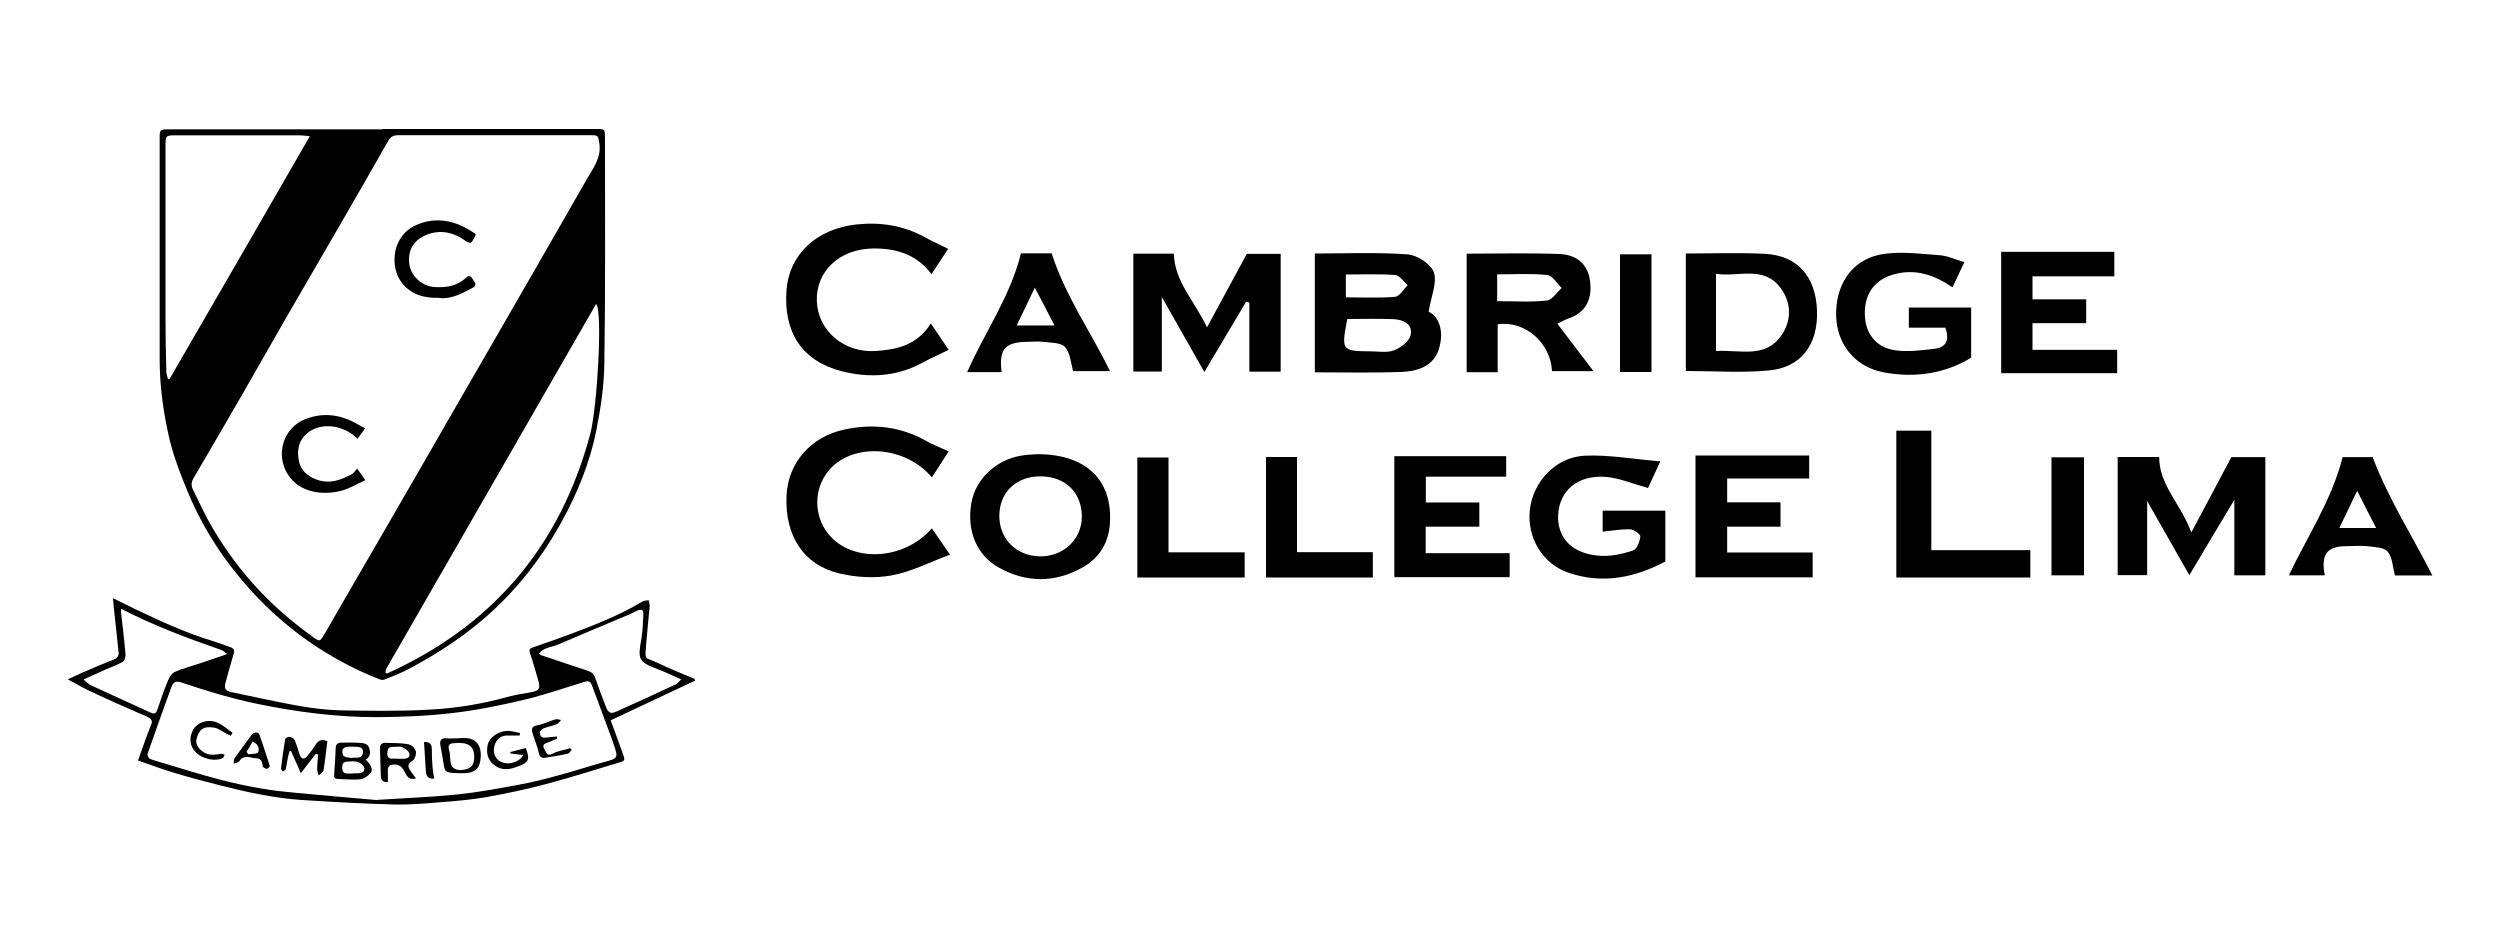 <?xml version="1.0" encoding="UTF-8"?>
<svg id="Capa_2" data-name="Capa 2" xmlns="http://www.w3.org/2000/svg" viewBox="0 0 150 56">
  <defs>
    <style>
      .cls-1 {
        stroke-width: 0px;
      }
    </style>
  </defs>
  <path class="cls-1" d="m74.77,18.1c-.81,1.36-1.62,2.72-2.51,4.22-.85-1.5-1.63-2.87-2.55-4.5v4.47h-1.71v-7.07c.75,0,1.6,0,2.43,0,.05,1.69,1.24,2.83,1.99,4.42.83-1.53,1.56-2.88,2.39-4.41h2.03v7.07h-1.88v-4.14c-.06-.02-.13-.04-.19-.06"/>
  <path class="cls-1" d="m135.91,34.52h-1.85v-4.53c-.97,1.61-1.77,2.96-2.7,4.52-.84-1.47-1.61-2.84-2.53-4.45v4.45h-1.77v-7.09h2.49c0,1.7,1.29,2.79,1.93,4.53.86-1.61,1.58-2.97,2.4-4.52h2.04v7.1Z"/>
  <path class="cls-1" d="m78.89,22.35v-7.14c1.77,0,3.67-.08,5.55.05.58.04,1.42.58,1.59,1.08.21.62-.16,1.43-.31,2.36.71.36.91,1.29.61,2.25-.33,1.05-1.32,1.34-2.3,1.37-1.71.06-3.43.02-5.14.02m1.95-3.21c-.37,1.9-.34,1.94,1.39,1.95.47,0,.99.1,1.41-.06.4-.15.9-.53.99-.89.17-.68-.42-.95-1.01-.98-.91-.04-1.82-.01-2.78-.01m-.09-1.3c1.01,0,1.99.05,2.95-.03.27-.02.51-.45.76-.7-.25-.21-.48-.59-.75-.61-.96-.07-1.94-.03-2.96-.03v1.37Z"/>
  <path class="cls-1" d="m55.86,19.42c.4.59.74,1.09,1.06,1.57-.56.28-1.06.49-1.53.75-1.56.86-3.23.96-4.9.53-2.37-.61-3.49-2.33-3.3-4.87.16-2.12,1.78-3.66,4.17-3.93,1.45-.16,2.84.05,4.14.77.43.24.89.44,1.39.69-.32.49-.64.97-1,1.52-.91-1.21-2.14-1.56-3.54-1.54-1.98.04-3.4,1.36-3.34,3.16.06,1.75,1.61,3.12,3.53,2.99,1.24-.08,2.47-.33,3.3-1.64"/>
  <path class="cls-1" d="m55.92,28.65c-1.52-1.82-4.45-2.1-5.97-.66-1.22,1.16-1.22,3.15,0,4.32,1.52,1.46,4.39,1.2,5.96-.61.35.51.69,1,1.09,1.58-1.24.46-2.35,1.04-3.53,1.25-1.01.18-2.13.11-3.13-.13-2.14-.51-3.25-2.27-3.15-4.65.08-1.97,1.46-3.55,3.48-3.98,1.71-.36,3.34-.19,4.89.68.4.23.83.39,1.36.63-.28.44-.61.95-.99,1.54"/>
  <path class="cls-1" d="m89.87,22.33h-1.87v-7.11c1.8,0,3.69-.05,5.58.02.95.04,1.68.55,1.82,1.59.14,1.05-.18,1.88-1.27,2.27-.2.07-.39.18-.69.32.75.99,1.44,1.9,2.17,2.85h-2.49c-.07-1.67-1.61-3.06-3.26-2.81v2.87Zm-.04-4.26c1.08,0,2.04.07,2.98-.04.32-.03.6-.49.89-.75-.28-.27-.55-.74-.86-.78-.97-.1-1.95-.04-3.01-.04v1.6Z"/>
  <path class="cls-1" d="m101.15,22.26v-7.05c1.52,0,3.14-.06,4.74.02,1.96.1,3.06,1.36,3.13,3.41.07,2.03-.94,3.41-2.9,3.59-1.63.15-3.28.03-4.98.03m1.82-1.2c1.48-.08,2.97.47,3.94-.96.61-.89.58-1.94-.05-2.8-1.02-1.4-2.52-.66-3.89-.87v4.62Z"/>
  <path class="cls-1" d="m96.16,31.89v-1.25h3.76v3.05c-1.77.94-3.74,1.4-5.85.66-1.54-.54-2.46-2.12-2.28-3.75.19-1.71,1.56-3.19,3.33-3.26,1.43-.06,2.88.21,4.5.34-.34.74-.58,1.26-.74,1.6-.94-.26-1.74-.61-2.57-.67-1.65-.11-2.73.82-2.82,2.25-.08,1.44.87,2.41,2.59,2.49.64.03,1.31-.12,1.92-.33.22-.07.39-.54.42-.84.01-.12-.38-.41-.6-.42-.53-.02-1.07.08-1.67.14"/>
  <path class="cls-1" d="m62.25,27.25c2.97,0,4.54,1.61,4.34,4.21-.09,1.15-.65,2.03-1.63,2.58-1.65.94-3.37.94-5.02.02-1.36-.75-1.94-2.23-1.66-3.87.24-1.42,1.45-2.59,2.98-2.85.39-.07.8-.07,1-.09m.17,1.33c-1.46,0-2.46.95-2.47,2.36-.01,1.39,1.01,2.41,2.42,2.44,1.4.03,2.51-1,2.53-2.34.02-1.47-.98-2.46-2.49-2.46"/>
  <polygon class="cls-1" points="108.55 27.33 108.55 28.71 103.63 28.71 103.63 30.14 106.83 30.14 106.83 31.6 103.63 31.6 103.63 33.15 108.76 33.15 108.76 34.64 101.73 34.64 101.73 27.33 108.55 27.33"/>
  <path class="cls-1" d="m116.7,19.66h-2.17v-1.21h3.74v3.01c-1.53.94-3.37,1.25-5.3.87-1.68-.33-2.75-1.69-2.8-3.35-.06-1.83.89-3.35,2.62-3.7,1.14-.23,2.37-.05,3.56.03.49.03.97.26,1.51.42-.22.48-.46.97-.71,1.51-1.11-.76-2.26-1.14-3.55-.77-1.13.32-1.73,1.16-1.71,2.37.01,1.12.63,1.99,1.78,2.17.77.12,1.59.01,2.38-.08.78-.08.92-.59.66-1.3"/>
  <polygon class="cls-1" points="125.17 17.96 125.17 19.39 121.95 19.39 121.95 20.99 127.03 20.99 127.03 22.39 120.07 22.39 120.07 15.11 126.86 15.11 126.86 16.58 121.95 16.58 121.95 17.96 125.17 17.96"/>
  <polygon class="cls-1" points="90.37 27.37 90.37 28.6 88.04 28.6 85.55 28.6 85.55 30.15 88.76 30.15 88.76 31.6 85.54 31.6 85.54 33.19 90.58 33.19 90.58 34.63 83.66 34.63 83.66 27.37 90.37 27.37"/>
  <path class="cls-1" d="m139.49,34.52h-2.16c1.11-2.33,2.56-4.49,3.23-7.09h1.8c.96,2.55,2.41,4.76,3.58,7.1h-2.24c-.14-.51-.15-1.07-.43-1.42-.2-.26-.75-.28-1.15-.33-.43-.05-.88-.02-1.32-.01-1.19,0-1.56.49-1.31,1.76m1.94-5.08c-.41.85-.71,1.49-1.07,2.23h2.21c-.38-.74-.72-1.39-1.14-2.23"/>
  <path class="cls-1" d="m61.27,15.2h1.83c.82,2.56,2.34,4.69,3.5,7.07h-2.21c-.14-.47-.17-1.09-.49-1.45-.24-.27-.85-.25-1.3-.31-.32-.04-.66,0-.99,0-1.32.02-1.69.47-1.51,1.82h-2.07c1.04-2.38,2.57-4.49,3.23-7.13m2.01,4.33c-.41-.8-.75-1.46-1.18-2.27-.42.87-.73,1.52-1.09,2.27h2.27Z"/>
  <polygon class="cls-1" points="113.78 34.65 113.78 25.84 115.88 25.84 115.88 33.01 121.82 33.01 121.82 34.65 113.78 34.65"/>
  <polygon class="cls-1" points="75.96 27.42 77.82 27.42 77.82 33.13 82.37 33.13 82.37 34.65 75.96 34.65 75.96 27.42"/>
  <polygon class="cls-1" points="74.68 34.65 68.24 34.65 68.24 27.45 70.11 27.45 70.11 33.14 74.68 33.14 74.68 34.65"/>
  <rect class="cls-1" x="97.2" y="15.26" width="1.89" height="7.06"/>
  <rect class="cls-1" x="123.09" y="27.44" width="1.95" height="7.08"/>
  <path class="cls-1" d="m22.95,7.74c4.29,0,8.58,0,12.88,0,.44,0,.47.02.47.46,0,4.55.03,9.1-.04,13.66-.02,1.32-.22,2.65-.48,3.96-.39,1.95-1.14,3.78-2.1,5.52-1.17,2.12-2.63,4-4.45,5.61-1.41,1.25-2.98,2.26-4.63,3.15-.5.27-1.03.47-1.55.68-.09.04-.23,0-.33-.04-2.94-1.17-5.48-2.93-7.61-5.25-1.59-1.74-2.88-3.69-3.8-5.87-.5-1.2-.97-2.41-1.23-3.67-.31-1.44-.5-2.9-.5-4.38,0-4.45,0-8.89,0-13.34,0-.44.04-.47.5-.47,4.29,0,8.59,0,12.88,0m6.75.35c-1.93,0-3.87,0-5.8,0-.26,0-.46.07-.59.3-.16.27-.32.55-.47.82-.84,1.47-1.68,2.94-2.53,4.4-1.06,1.84-2.14,3.68-3.2,5.52-.85,1.48-1.69,2.96-2.54,4.44-.99,1.71-1.98,3.42-2.98,5.12-.14.24-.13.47-.01.69.38.77.73,1.55,1.17,2.29.8,1.35,1.73,2.61,2.81,3.75.99,1.05,2.08,1.97,3.25,2.81.35.25.38.24.61-.14.23-.38.45-.77.67-1.16,1.28-2.22,2.57-4.43,3.85-6.65,1.11-1.91,2.21-3.83,3.31-5.74,1.4-2.43,2.81-4.86,4.21-7.3,1.24-2.16,2.49-4.31,3.72-6.48.38-.67.9-1.3.77-2.17-.07-.46-.05-.5-.52-.5-1.91,0-3.82,0-5.73,0m6.06,10.12c-4.2,7.3-8.39,14.58-12.58,21.87-.04.07-.04.16-.07.25.03.02.07.04.1.06,6.34-2.86,10.41-7.65,12.2-14.4.41-1.56.75-7.32.35-7.77m-17.17-10.07c-.28-.02-.45-.05-.62-.05-2.48,0-4.95,0-7.43,0-.6,0-.62.02-.62.61,0,3.43,0,6.86,0,10.29,0,1.08.02,2.17.05,3.25,0,.15.06.31.09.46.04,0,.07,0,.11,0,2.79-4.82,5.58-9.64,8.41-14.56"/>
  <path class="cls-1" d="m41.7,40.84c-1.67.78-3.33,1.57-5.06,2.38.13.35.28.76.43,1.17.12.33.24.67.36,1,.06.16.03.27-.15.32-1.5.45-2.99.93-4.5,1.33-1.19.32-2.4.57-3.62.79-.85.15-1.71.22-2.56.29-.97.08-1.96.17-2.93.15-1.85-.05-3.7-.15-5.54-.27-.82-.05-1.64-.17-2.45-.32-.82-.15-1.63-.35-2.44-.55-.91-.23-1.82-.47-2.72-.74-.74-.22-1.47-.49-2.24-.76.17-.48.33-.94.5-1.4.09-.24.18-.49.28-.72s.06-.38-.2-.49c-1.12-.49-2.24-.98-3.35-1.5-.47-.21-.91-.48-1.45-.76.6-.27,1.12-.51,1.64-.73.41-.18.83-.32,1.24-.51.09-.04.19-.22.18-.32-.09-.94-.2-1.87-.3-2.81-.01-.14-.02-.27-.04-.5.49.24.91.45,1.34.66,1.53.73,3.07,1.44,4.7,1.93.34.1.67.24,1,.35.21.07.27.19.2.4-.17.56-.33,1.13-.48,1.7-.11.39-.02.52.36.6,1.36.28,2.71.59,4.07.83.81.14,1.64.24,2.46.26,1.77.03,3.54.06,5.3-.04,1.59-.08,3.16-.33,4.7-.76.47-.13.96-.2,1.45-.29.45-.08.55-.22.43-.65-.16-.57-.32-1.13-.51-1.69-.07-.2-.02-.28.16-.34.78-.27,1.56-.54,2.33-.83,1.45-.55,2.9-1.11,4.24-1.92.11-.07.26-.06.39-.09.02.12.07.25.06.37-.07.8-.16,1.59-.22,2.39-.07.9-.06.64.65.98.74.36,1.5.66,2.26.98.01.04.03.08.04.13m-19.05,7.13c1.75-.11,3.26-.17,4.76-.32,1.25-.13,2.49-.36,3.73-.59.82-.15,1.63-.36,2.43-.58.87-.23,1.73-.52,2.61-.76.92-.25.92-.24.61-1.14-.01-.03-.02-.07-.03-.1-.42-1.12-.84-2.25-1.25-3.37-.1-.27-.24-.29-.48-.21-1.21.37-2.42.79-3.65,1.08-1.4.33-2.81.62-4.23.78-1.51.18-3.03.24-4.55.25-2.42,0-4.81-.31-7.18-.8-1.54-.32-3.03-.77-4.51-1.27-.37-.13-.53-.05-.66.33-.12.33-.24.66-.36.99-.35.99-.71,1.97-1.05,2.96-.02.07.06.24.13.28.22.1.46.16.7.23,1.14.34,2.27.7,3.42,1,.85.23,1.71.41,2.58.56.72.13,1.45.2,2.17.27,1.69.16,3.38.3,4.83.43m18.18-7.25c-.47-.21-.88-.41-1.3-.57-1.27-.49-1.31-.57-1.07-1.91.08-.46.08-.94.11-1.41.02-.26-.1-.35-.35-.24-.22.1-.44.22-.67.31-1.36.58-2.73,1.14-4.09,1.73-.39.17-.86.16-1.15.55.05.04.07.07.1.08.93.31,1.85.63,2.78.93.24.08.41.18.49.44.2.59.43,1.17.65,1.75.13.34.28.43.61.28,1.19-.53,2.37-1.08,3.56-1.63.12-.05.2-.18.34-.31m-33.61-4.25c0,.12,0,.17,0,.21.09.84.2,1.68.27,2.53.01.15-.04.39-.15.45-.34.2-.72.33-1.09.49-.4.18-.8.36-1.28.58.18.15.29.27.43.34,1.18.55,2.37,1.08,3.56,1.63.24.11.35.1.44-.16.2-.59.4-1.18.64-1.75.08-.2.23-.44.42-.52.49-.21,1.02-.35,1.53-.52.51-.17,1.01-.35,1.59-.54-.14-.11-.21-.21-.31-.24-2.05-.71-4.08-1.47-6.06-2.49"/>
  <path class="cls-1" d="m21.91,25.7c-.16.22-.31.42-.46.63-.76-.8-2.17-1.05-3.01-.34-.54.45-.63,1.03-.51,1.66.11.56.49.9,1.03,1.11.79.31,1.48.05,2.15-.31.12-.06.19-.2.32-.34.16.22.31.45.49.7-.5.23-.94.5-1.42.63-1.13.3-2.54.13-3.24-.99-.75-1.2-.25-2.8,1.08-3.31,1.08-.42,2.12-.26,3.11.31.14.08.28.15.46.25"/>
  <path class="cls-1" d="m26.36,17.87c-.93.03-1.69-.2-2.24-.89-.76-.95-.65-2.92,1-3.54,1.08-.41,2.07-.21,3.03.35.03.02.06.04.09.06.11.07.31.18.3.22-.05.17-.15.34-.27.48-.03.04-.2,0-.27-.05-.69-.51-1.44-.74-2.28-.46-.72.24-1.3.82-1.16,1.81.09.7.75,1.32,1.49,1.37.72.05,1.38-.05,1.93-.57.15-.14.27-.1.36.07.11.19.35.37,0,.56-.65.35-1.29.68-1.99.6"/>
  <path class="cls-1" d="m19.64,44.49c-.08.59-.13,1.17-.23,1.73-.02.12-.19.21-.29.31-.03-.13-.1-.26-.09-.39,0-.29.04-.58.06-.87-.05-.01-.09-.03-.14-.04-.28.36-.57.73-.9,1.16-.21-.47-.4-.9-.59-1.33h-.08c-.04.13-.08.26-.11.4-.05.23-.07.47-.13.69-.01.06-.11.09-.17.14-.04-.06-.12-.13-.11-.19.07-.58.15-1.17.25-1.75.01-.06.18-.15.26-.14.12.02.27.1.31.2.13.29.2.6.31.9.09.25.28.27.44.06.17-.22.36-.44.5-.68.17-.29.39-.35.7-.22"/>
  <path class="cls-1" d="m21.96,45.59c.07.08.12.12.16.18.15.2.28.43.09.64-.15.16-.39.33-.6.35-.43.04-.87-.01-1.3-.02-.19,0-.28-.06-.26-.27.04-.52.07-1.03.09-1.55,0-.25.11-.37.36-.36.34,0,.68-.02,1.02.01.23.02.52,0,.62.29.1.27.1.53-.19.72m-.78.82h0c.09,0,.19,0,.28,0,.22,0,.45-.07.41-.31-.02-.14-.22-.32-.38-.37-.2-.07-.44-.03-.66-.02-.23,0-.29.15-.29.36,0,.21.07.34.29.35.12,0,.23,0,.35,0m-.03-.92s0-.02,0-.03h.28c.23,0,.35-.12.36-.34,0-.23-.15-.3-.35-.31-.21,0-.43-.02-.63,0-.09.01-.24.11-.25.18-.02.12,0,.33.09.38.13.09.33.08.5.12"/>
  <path class="cls-1" d="m24.97,46.7c-.32.09-.48,0-.63-.27-.14-.25-.27-.57-.66-.56-.27,0-.43.09-.41.4.01.21,0,.42,0,.66-.23.01-.41-.07-.42-.37-.02-.54-.03-1.08-.05-1.62-.01-.25.09-.38.35-.37.46.02.92,0,1.37.09.17.03.39.25.43.42.04.18-.07.49-.21.57-.36.22-.24.42-.07.66.09.12.18.24.29.39m-1.1-1.17c.09,0,.19,0,.28,0,.21,0,.47-.04.43-.29-.03-.16-.25-.33-.43-.41-.16-.07-.37,0-.56-.02-.28-.01-.33.15-.34.38-.01.25.1.35.34.33.09,0,.19,0,.28,0"/>
  <path class="cls-1" d="m27.43,46.39c-.75-.04-.75-.04-.85-.79-.04-.3-.12-.6-.16-.9-.05-.32.09-.43.39-.4.17.02.35,0,.52,0,.3,0,.62-.06.9.03.51.15.7.66.59,1.31-.08.49-.34.72-.9.75-.16.01-.33,0-.49,0m.14-1.82c-.07,0-.18.02-.3.02-.31,0-.42.12-.32.44.06.19.05.4.07.6q.05.62.68.57c.56-.04.78-.29.75-.88-.02-.49-.31-.75-.88-.74"/>
  <path class="cls-1" d="m31.18,44.13c-.25,0-.5,0-.75,0-.36,0-.62.21-.73.52-.11.32-.11.67.19.95.39.35,1.21.23,1.51-.3-.27-.03-.52-.06-.77-.09,0-.03,0-.06-.01-.09.31-.08.62-.16.93-.24.27.74.19.89-.68,1.18-.43.14-.89.14-1.27-.2-.36-.31-.43-.71-.34-1.16.1-.49.74-.9,1.32-.84.21.02.41.08.62.12,0,.05-.02.1-.02.15"/>
  <path class="cls-1" d="m33.42,44.32c-.19.08-.38.17-.58.24-.2.07-.32.15-.18.38.12.18.13.47.5.28.32-.17.7-.22,1.06-.33.03.03.05.07.08.1-.07.08-.14.21-.23.23-.43.1-.88.17-1.32.24-.23.04-.36-.01-.42-.28-.09-.41-.26-.8-.38-1.2-.08-.26-.03-.4.28-.46.38-.07.73-.25,1.1-.36.1-.03.22.02.33.04-.08.09-.15.21-.24.25-.26.1-.54.15-.8.25-.1.04-.23.17-.23.26,0,.19.11.33.35.3.22-.03.44-.05.67-.07l.02.14Z"/>
  <path class="cls-1" d="m16.19,45.98c-.05.05-.12.16-.18.15-.09-.01-.25-.1-.25-.16-.01-.26-.1-.47-.37-.47-.34,0-.74-.27-1.03.17-.06.09-.22.1-.34.15.02-.12,0-.26.07-.35.32-.45.65-.89.98-1.34.16-.22.42-.25.5-.03.22.59.4,1.2.62,1.86m-1.39-.85s.06.1.09.15c.21-.04.55-.01.6-.13.11-.23-.03-.48-.32-.65-.13.22-.25.42-.37.62"/>
  <path class="cls-1" d="m13.86,44.15c-.1-.05-.19-.09-.29-.14-.23-.12-.46-.31-.71-.35-.7-.12-.92.14-1.07.68-.11.4.34.89.85.94.22.02.44-.03.66-.05.06,0,.12.03.18.05-.03.06-.05.16-.1.19-.41.24-1.18.09-1.6-.3-.38-.36-.46-.86-.21-1.35.24-.47.9-.71,1.48-.46.33.14.6.4.9.6-.03.06-.07.12-.1.19"/>
  <path class="cls-1" d="m25.45,44.52c.36-.02.47.16.46.47,0,.34.01.68.04,1.02.02.24.07.47.1.71-.32.02-.47-.1-.5-.44-.04-.58-.07-1.17-.11-1.77"/>
</svg>